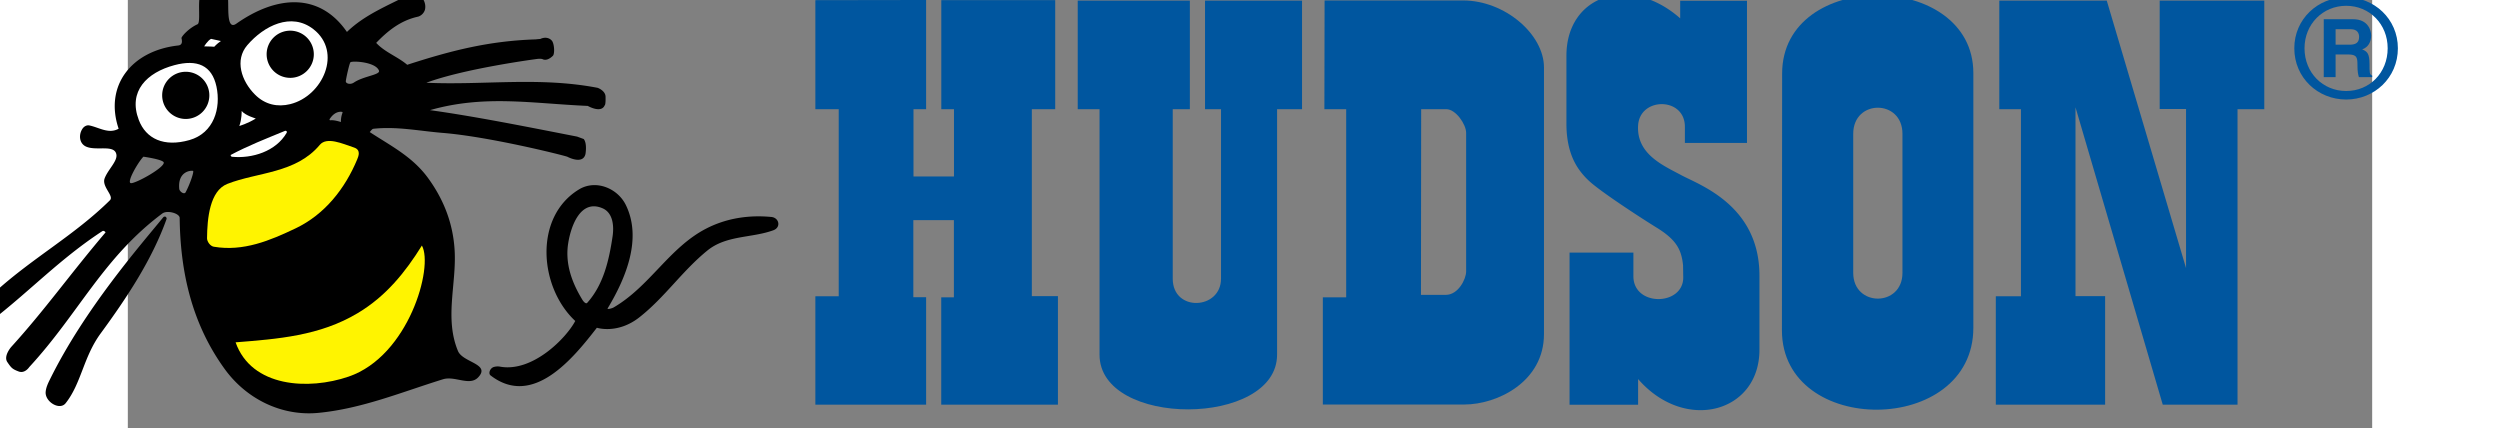 <svg height="428" viewBox="-149.853 1.37 535.659 102.151" width="2500" xmlns="http://www.w3.org/2000/svg"><rect x="-149.853" y="1.37" width="535.659" height="102.151" fill="#808080" stroke="none"/><g fill="#00569f"><path d="m14.243 1.41v26.025h5.574v44.643h-5.574v25.87h26.435v-25.65h-3.052v-18.394h9.68v18.433h-3.02v25.61h27.85v-25.903h-6.227v-44.61h5.578v-26.024h-27.186v26.026h3.024v16.053h-9.665v-16.054h3.013v-26.065zm62.618.111h26.762v25.914h-4.087v40.445c0 8.026 11.523 7.436 11.523 0v-40.445h-3.818v-25.915h23.153v25.914h-5.954v58.586c-.005 17.311-42.376 17.501-42.376 0v-58.585h-5.203zm219.95 25.914v-25.915h25.65l18.92 63.828v-37.958h-6.29v-25.87h24.967v25.914h-6.388v70.512h-17.847l-20.823-70.96v45.058h7.071v25.903h-26.089v-25.869h5.998v-44.643z"/><path d="m99.264 60.849c-.336.488-.602 1.177-.602 2.226v3.324c0 2.973 3.108 4.001 5.568 1.83v.861h3.27v-6.96h-3.04v.793c0 1.466-2.21 1.463-2.29.061s1.22-1.952 2.13-2.44c.92-.488 3.81-1.495 3.81-4.909v-3.629c0-3.082-3.65-4.071-5.94-1.433v-1.257h-3.355v7.447h3.125v-1.158c0-1.499 2.44-1.46 2.44-.062l-.01.61c-.08.732-.3 1.22-1.29 1.83-.95.588-2.74 1.768-3.275 2.256a3.55 3.55 0 0 0 -.541.61" stroke-miterlimit="10" transform="matrix(4.876 0 0 -4.876 -287.577 338.432)"/><path d="m135.778 1.478h33.033c10.045 0 19.33 8.114 19.33 15.994v63.628c0 11.43-11.187 16.814-18.999 16.814h-33.782v-25.577h5.573v-44.902h-5.203zm23.05 25.957-.048 44.307h5.954c2.901 0 4.828-3.706 4.828-5.598v-33.062c0-2.078-2.507-5.647-4.696-5.647z"/><path d="m134.29 66.764c0 1.438 1.16 2.497 2.54 2.497 1.37 0 2.53-1.059 2.53-2.497 0-1.45-1.16-2.509-2.53-2.509-1.38 0-2.54 1.059-2.54 2.509m2.54-2.092c1.14 0 2.03.887 2.03 2.092 0 1.186-.89 2.079-2.03 2.079s-2.04-.893-2.04-2.079c0-1.205.9-2.092 2.04-2.092" stroke-miterlimit="10" transform="matrix(4.876 0 0 -4.876 -287.577 338.432)"/><path d="m374.249 5.954h6.973c3.657 0 4.34 2.716 4.34 3.906 0 1.526-.732 2.833-2.146 3.292 1.17.502 1.756.921 1.756 3.506 0 2.019 0 2.52.634 2.75v.366h-3.17c-.195-.659-.341-1.366-.341-2.79 0-1.887-.098-2.618-2.243-2.618h-2.975v5.408h-2.828zm6.193 6.081c1.511 0 2.243-.517 2.243-1.887 0-.732-.342-1.81-2-1.81h-3.608v3.697z"/><g stroke-miterlimit="10" transform="matrix(4.876 0 0 -4.876 -287.577 338.432)"><path d="m109.22 65.524c0 5.153 9.36 5.074 9.36.024v-12.464c0-5.307-9.37-5.347-9.37-.123zm3.48-9.753c0-1.681 2.41-1.681 2.41 0v6.807c0 1.702-2.41 1.702-2.41 0z"/><path d="m24.224 49.951c.02.22.122.429.21.606 1.707 3.462 4.434 6.569 5.528 7.912.08.11.192.043.181-.058-.713-1.997-1.945-3.855-3.23-5.608-.848-1.161-.94-2.437-1.711-3.412-.295-.374-1.024.074-.978.56m29.053 3.638c1.254.982 2.083 2.254 3.335 3.274.937.76 2.165.603 3.234.994.381.14.284.614-.105.65-1.107.104-2.196-.061-3.18-.567-1.817-.935-2.763-2.832-4.541-3.865-.073-.043-.328-.109-.288-.043.924 1.535 1.677 3.428.897 5.046-.406.843-1.484 1.272-2.297.778-2.225-1.349-1.959-4.788-.186-6.441-.435-.83-2.07-2.505-3.654-2.24a.663.663 0 0 1 -.352-.018c-.177-.072-.255-.317-.14-.406 2.074-1.6 4.042.835 5.204 2.333 0 0 1.005-.329 2.073.505m-2.783.865c-.511.839-.847 1.754-.697 2.743.131.862.607 2.205 1.688 1.733.509-.222.564-.864.487-1.38-.173-1.167-.445-2.359-1.241-3.247-.059-.066-.169.039-.237.151m-27.963-2.317s-.382-.441-.184-.733c.198-.294.252-.346.555-.461.304-.115.517.214.517.214 2.406 2.603 3.619 5.362 6.514 7.519.241.18.847.004.85-.216.03-2.632.587-5.16 2.196-7.386 1.07-1.483 2.801-2.332 4.601-2.156 2.137.209 4.042 1.008 6.092 1.644.58.18 1.297-.347 1.717.089.64.668-.747.723-.984 1.295-.663 1.593-.071 3.272-.162 4.902-.07 1.29-.506 2.475-1.308 3.572-.765 1.047-1.836 1.576-2.85 2.243.06.059.115.153.181.16 1.148.125 2.257-.11 3.392-.202 2.259-.183 5.835-1.075 6.1-1.167 0 0 .761-.412.888.133 0 0 .093.511-.085.734l-.324.119c-2.4.468-4.956.983-7.201 1.295 2.685.765 5.012.323 7.723.207 0 0 .661-.384.83.034 0 0 .051 0 .04.42-.006.293-.383.43-.383.43-2.86.553-5.589.122-8.389.25 1.893.703 5.419 1.164 5.419 1.164.204.026.274-.012.274-.012.125-.063.307-.026.503.169.083.083.079.489-.021.691-.063.125-.298.28-.608.125.022.011-.216-.015-.216-.015-2.274-.074-4.116-.54-6.287-1.244-.475.404-1.088.609-1.519 1.073.561.583 1.195 1.098 2.048 1.283a.51.51 0 0 1 .337.334c.116.45-.318.985-.758.758-1.067-.557-2.183-.99-3.059-1.839-1.329 1.925-3.415 1.809-5.413.405-.577-.405-.308 1.227-.447 1.403-.138.176-1.25.24-1.326-.015-.122-.406.035-1.346-.128-1.417-.44-.198-.803-.614-.784-.685.052-.205.016-.335-.164-.354-2.264-.251-3.628-1.953-2.913-4.074-.488-.272-.947.06-1.434.161-.132.027-.268-.054-.341-.169-.193-.299-.149-.716.177-.865.505-.231 1.409.124 1.489-.396.051-.325-.417-.737-.575-1.157-.158-.414.478-.86.255-1.078-1.716-1.695-3.754-2.804-5.57-4.442-.656-.592-1.272-.848-1.989-1.363-.258-.185-.166-.596.047-.777.191-.162.494-.191.675-.068 2.402 1.626 4.044 3.559 6.467 5.14.075.049.168-.051.154-.066-1.723-2.026-2.96-3.786-4.633-5.623m7.488 9.036c-.023-.271-1.352-1.002-1.601-.998-.251.005.342 1.03.603 1.296 0 0 1.013-.14.998-.298m10.533 4.509c.075-.205-.762-.266-1.228-.582-.181-.122-.407-.047-.395.068.014.151.178.89.227.926.104.078 1.237.02 1.396-.412m-9.464-5.953c-.068-.127-.298.033-.312.166-.083.855.56.911.674.881.062-.018-.142-.634-.362-1.047m7.046 3.577c.277.437.603.359.603.359s.042 0 .03-.046c0 0-.088-.2-.078-.451 0 0-.323.11-.508.085-.063-.009-.047.053-.047.053" fill="#000"/></g></g><path d="m-138.74 16.921c5.404-1.443 8.954 0 10.046 5.12 1.088 5.12-.575 11.075-6.446 12.757-6.11 1.74-10.392-.317-12.094-4.793-2.619-6.866 1.956-11.338 8.495-13.084m19.237 7.027c2.434 2.443 5.428 3.009 8.402 2.277 7.778-1.911 12.533-12.464 5.53-17.896-5.276-4.101-11.772-.834-15.775 3.828-3.043 3.545-1.424 8.529 1.843 11.791m-5.5 14.839c4.842.468 10.479-1.287 13.044-5.7.215-.381-.166-.571-.37-.488-4.672 1.926-8.749 3.506-13.06 5.798.293.141.078.36.386.39" fill="#fff"/><path d="m-136.023 29.76a5.632 5.632 0 0 0 5.627-5.636 5.628 5.628 0 0 0 -5.627-5.623c-3.106 0-5.632 2.521-5.632 5.623a5.636 5.636 0 0 0 5.632 5.637m24.928-9.811c3.101 0 5.632-2.522 5.632-5.628a5.638 5.638 0 0 0 -5.632-5.632 5.627 5.627 0 0 0 -5.627 5.632 5.626 5.626 0 0 0 5.627 5.627"/><path d="m-129.225 12.527s-1.17-.092-2.4-.092c0 0 .766-1.331 1.63-1.79l2.354.512c-.97.668-1.584 1.37-1.584 1.37m5.978 18.911s1.99-.56 3.935-1.785c0 0-2.501-.721-3.37-1.79 0 0 .05 1.99-.565 3.575" fill="#fff"/><path d="m-79.666 59.97c-3.965 6.388-8.583 12.098-15.273 16.107-9.124 5.48-19.17 6.193-29.195 6.997 3.813 10.763 17.413 11.465 26.986 8.178 14.322-4.906 20.315-26.162 17.482-31.282m-16.185-23.387c-2.765-.917-6.505-2.653-8.193-.63-5.715 6.837-14.897 6.486-22.056 9.305-4.213 1.663-4.803 8.27-4.847 12.976-.005.8.761 1.868 1.605 2.019 7.066 1.204 13.449-1.483 19.515-4.374 7.007-3.336 11.83-9.524 14.722-16.473.331-.8.912-2.267-.746-2.823" fill="#fff400"/></svg>